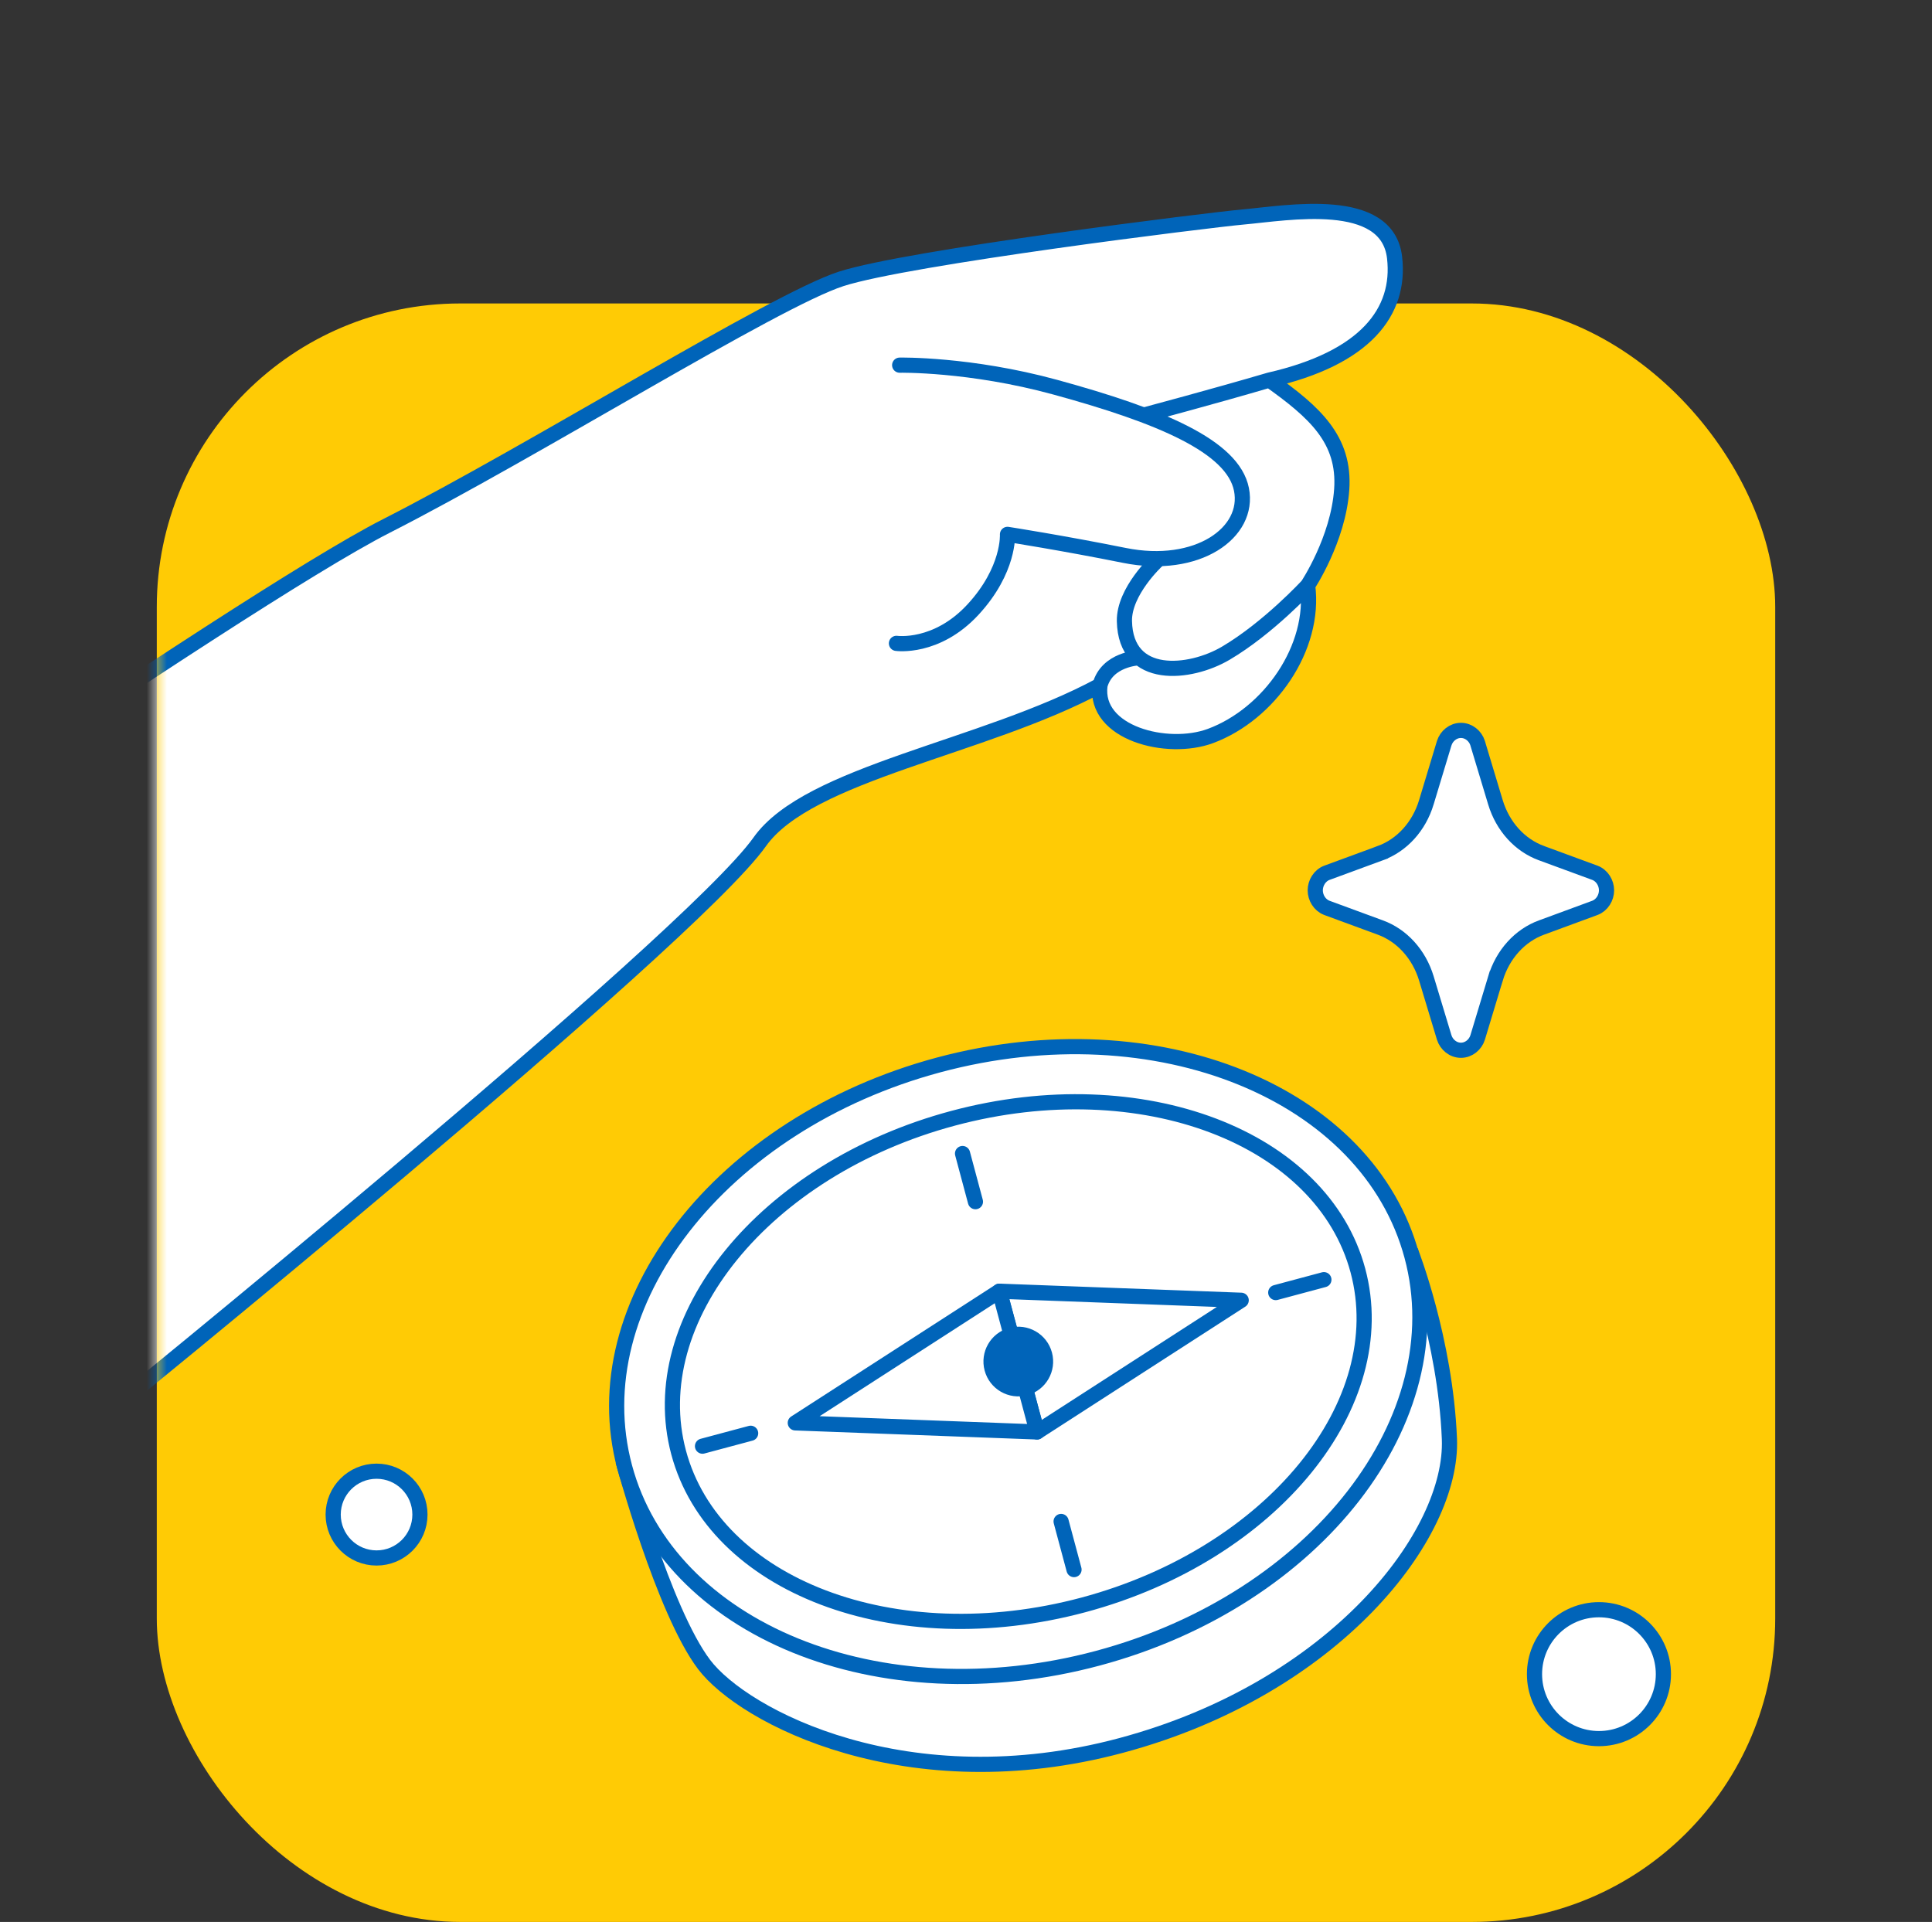 <?xml version="1.0" encoding="UTF-8"?> <svg xmlns="http://www.w3.org/2000/svg" width="191" height="190" viewBox="0 0 191 190" fill="none"><rect x="0" y="0" width="191" height="190" fill="#333333" stroke="none"/><rect x="15.5" y="30" width="160" height="160" rx="30" fill="#FFCB05"></rect><mask id="mask0_2163_11915" style="mask-type:alpha" maskUnits="userSpaceOnUse" x="15" y="3" width="161" height="187"><rect x="15.5" y="3.684" width="160" height="186.316" rx="30" fill="#D9D9D9"></rect></mask><g mask="url(#mask0_2163_11915)"><path d="M69.601 164.541C67.611 161.907 65.611 156.927 64.093 152.51C63.34 150.321 62.715 148.3 62.279 146.827C62.075 146.137 61.912 145.568 61.796 145.158L139.683 124.289C139.766 124.522 139.87 124.816 139.988 125.166C140.317 126.139 140.76 127.541 141.217 129.252C142.13 132.679 143.09 137.327 143.29 142.242C143.481 146.942 140.709 153.091 135.146 158.819C129.606 164.525 121.373 169.73 110.838 172.553C100.316 175.372 90.983 174.678 83.781 172.614C76.546 170.54 71.539 167.107 69.601 164.541Z" fill="white" stroke="#0064B9" stroke-width="1.5"></path><path d="M108.527 163.931C97.724 166.826 87.082 166.118 78.617 162.669C70.152 159.22 63.904 153.053 61.754 145.03C59.605 137.007 61.932 128.542 67.538 121.322C73.144 114.103 82.007 108.169 92.809 105.274C103.612 102.38 114.254 103.087 122.719 106.537C131.184 109.986 137.432 116.153 139.582 124.176C141.731 132.199 139.404 140.664 133.798 147.883C128.191 155.103 119.329 161.037 108.527 163.931Z" fill="white" stroke="#0064B9" stroke-width="1.5"></path><path d="M107.113 158.657C97.777 161.159 88.621 160.681 81.375 157.922C74.128 155.163 68.847 150.152 67.091 143.601C65.336 137.05 67.404 130.069 72.301 124.056C77.196 118.044 84.887 113.052 94.223 110.551C103.56 108.049 112.716 108.527 119.962 111.285C127.209 114.044 132.49 119.056 134.245 125.607C136.001 132.158 133.933 139.139 129.036 145.152C124.14 151.163 116.45 156.155 107.113 158.657Z" fill="white" stroke="#0064B9" stroke-width="1.5"></path><path d="M102.529 141.559L98.801 127.647L122.706 128.543L102.529 141.559Z" fill="white" stroke="#0064B9" stroke-width="1.5" stroke-linecap="round" stroke-linejoin="round"></path><path d="M98.801 127.649L102.529 141.56L78.624 140.664L98.801 127.649Z" fill="white" stroke="#0064B9" stroke-width="1.5" stroke-linecap="round" stroke-linejoin="round"></path><circle cx="100.67" cy="134.601" r="3.445" transform="rotate(75 100.67 134.601)" fill="#0064B9"></circle><path d="M130.881 126.506L126.122 127.781" stroke="#0064B9" stroke-width="1.5" stroke-linecap="round" stroke-linejoin="round"></path><path d="M74.21 141.691L69.451 142.966" stroke="#0064B9" stroke-width="1.5" stroke-linecap="round" stroke-linejoin="round"></path><path d="M95.158 114.037L96.433 118.797" stroke="#0064B9" stroke-width="1.5" stroke-linecap="round" stroke-linejoin="round"></path><path d="M104.903 150.409L106.179 155.168" stroke="#0064B9" stroke-width="1.5" stroke-linecap="round" stroke-linejoin="round"></path><path d="M38.181 52.005C23.617 59.412 -34.874 100.171 -34.874 100.171L9.79 140.383C9.79 140.383 68.106 93.102 75.111 83.219C79.951 76.39 97.237 73.961 108.745 67.752C108.141 72.497 115.41 74.341 119.671 72.758C125.475 70.601 130.085 64.049 129.274 57.881C129.274 57.881 132.297 53.35 132.643 48.398C132.988 43.447 129.984 40.761 125.498 37.573C134.986 35.407 138.486 30.832 137.87 25.468C137.155 19.248 127.271 21.058 122.934 21.447C119.509 21.754 89.766 25.436 83.159 27.569C76.551 29.703 52.745 44.598 38.181 52.005Z" fill="white"></path><path d="M113.224 40.998C113.224 40.998 120.158 39.146 125.498 37.573M114.396 55.417C114.396 55.417 111.1 58.451 111.162 61.407C111.286 67.35 117.653 66.652 121.172 64.582C125.398 62.094 129.274 57.881 129.274 57.881M125.498 37.573C134.986 35.407 138.486 30.832 137.87 25.468C137.155 19.248 127.271 21.058 122.934 21.447C119.509 21.754 89.766 25.436 83.159 27.569C76.551 29.703 52.745 44.598 38.181 52.005C23.617 59.412 -34.874 100.171 -34.874 100.171L9.79 140.383C9.79 140.383 68.106 93.102 75.111 83.219C79.951 76.39 97.237 73.961 108.745 67.752M125.498 37.573C129.984 40.761 132.988 43.447 132.643 48.398C132.297 53.35 129.274 57.881 129.274 57.881M112.567 65.03C112.567 65.03 109.446 65.152 108.745 67.752M129.274 57.881C130.085 64.049 125.475 70.601 119.671 72.758C115.41 74.341 108.141 72.497 108.745 67.752" stroke="#0064B9" stroke-width="1.5" stroke-linecap="round" stroke-linejoin="round"></path><path d="M88.942 36.099C88.942 36.099 95.871 35.963 104.334 38.28C114.661 41.107 121.882 44.107 122.732 48.383C123.582 52.659 118.382 56.36 111.162 54.907C105.034 53.675 99.602 52.828 99.602 52.828C99.602 52.828 99.813 56.336 96.199 60.254C92.585 64.173 88.623 63.602 88.623 63.602" stroke="#0064B9" stroke-width="1.5" stroke-linecap="round" stroke-linejoin="round"></path></g><path d="M146.081 73.467L146.115 73.577V73.589L147.839 79.308L147.839 79.308C148.563 81.711 150.257 83.558 152.379 84.336L152.38 84.337L157.667 86.281L157.667 86.281L157.676 86.284C158.388 86.557 158.824 87.289 158.824 88.017C158.824 88.745 158.388 89.478 157.676 89.75L157.676 89.75L157.667 89.753L152.387 91.698L152.386 91.698C151.34 92.082 150.382 92.732 149.592 93.604C148.802 94.476 148.202 95.544 147.846 96.727L147.845 96.727L146.083 102.56L146.083 102.56L146.081 102.568C145.86 103.27 145.208 103.828 144.429 103.828C143.651 103.828 142.999 103.27 142.778 102.568L142.778 102.568L142.775 102.56L141.013 96.727L141.013 96.727C140.656 95.544 140.056 94.476 139.266 93.604C138.476 92.732 137.518 92.082 136.472 91.698L136.472 91.698L131.185 89.754L131.185 89.754L131.175 89.75C130.463 89.478 130.027 88.745 130.027 88.017C130.027 87.289 130.463 86.557 131.175 86.284L131.175 86.284L131.185 86.281L136.472 84.337L136.472 84.336C138.594 83.558 140.289 81.711 141.013 79.308L141.013 79.307L142.775 73.475L142.775 73.475L142.778 73.467C142.999 72.764 143.651 72.207 144.429 72.207C145.208 72.207 145.86 72.764 146.081 73.467Z" fill="white" stroke="#0064B9" stroke-width="1.5"></path><circle cx="158.074" cy="165.506" r="6.371" fill="white" stroke="#0064B9" stroke-width="1.5"></circle><circle cx="37.227" cy="149.73" r="4.289" fill="white" stroke="#0064B9" stroke-width="1.5"></circle></svg> 